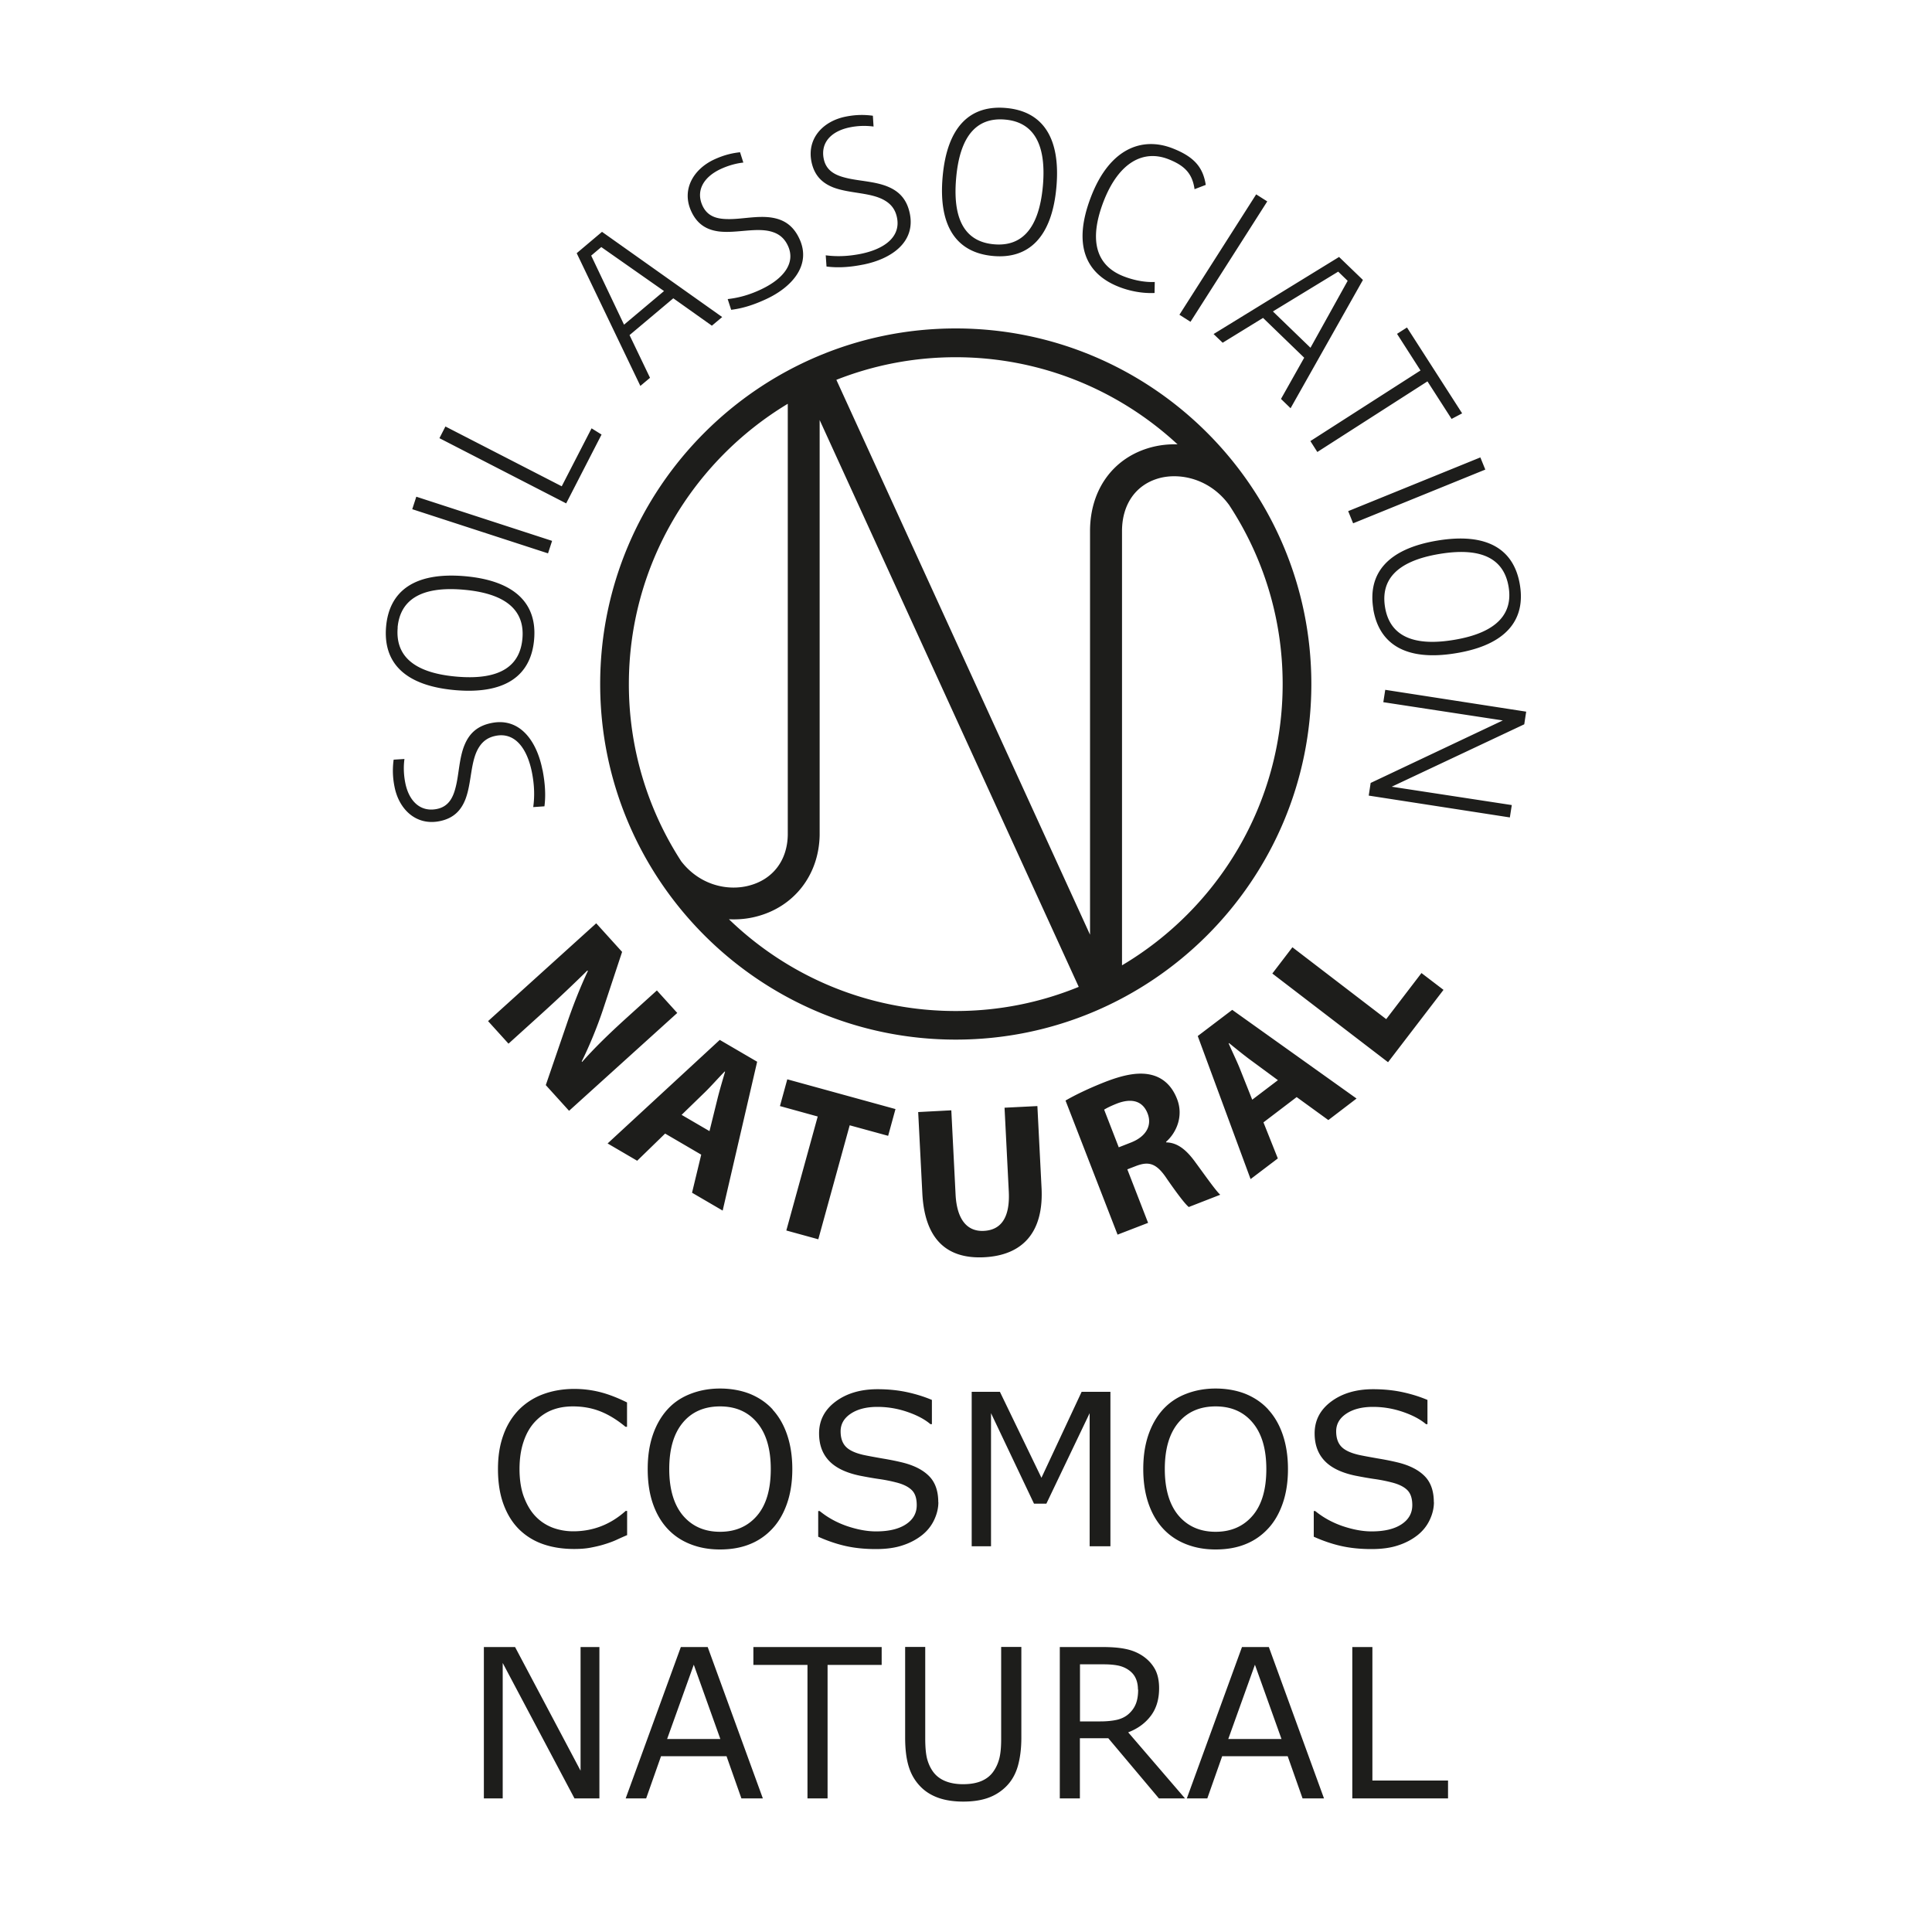 <svg version="1.1" id="cosmos-natural-logo" xmlns="http://www.w3.org/2000/svg" xmlns:xlink="http://www.w3.org/1999/xlink" x="0px" y="0px" width="200px" height="200px" viewBox="0 0 200 200" style="enable-background:new 0 0 200 200;" xml:space="preserve">
<path fill="#1d1d1b" d="M64.93 158.91c-.4.17-.76.33-1.08.48-.32.15-.74.31-1.26.47-.44.14-.92.25-1.44.35-.52.1-1.08.14-1.71.14-1.17 0-2.23-.16-3.19-.49-.96-.33-1.79-.84-2.5-1.53-.69-.68-1.23-1.54-1.62-2.59-.39-1.05-.58-2.27-.58-3.66s.19-2.5.56-3.53c.37-1.04.92-1.91 1.62-2.63a6.91 6.91 0 0 1 2.49-1.59c.97-.36 2.05-.55 3.23-.55.87 0 1.73.1 2.59.31.86.21 1.82.57 2.87 1.09v2.52h-.16c-.89-.74-1.77-1.27-2.64-1.61-.87-.34-1.81-.5-2.8-.5-.82 0-1.55.13-2.2.39-.65.26-1.24.67-1.75 1.22-.5.54-.89 1.22-1.16 2.04-.28.82-.42 1.77-.42 2.84s.15 2.09.46 2.9c.31.81.7 1.47 1.19 1.98.5.53 1.1.92 1.77 1.18.67.25 1.39.38 2.14.38 1.03 0 2-.18 2.9-.53.9-.35 1.75-.88 2.53-1.58h.15v2.49ZM79.98 145.92c.66.72 1.16 1.59 1.51 2.63.35 1.04.53 2.22.53 3.53s-.18 2.5-.54 3.54c-.36 1.04-.86 1.91-1.5 2.6-.66.72-1.45 1.27-2.35 1.63-.91.37-1.94.55-3.1.55s-2.16-.19-3.09-.56c-.93-.37-1.72-.91-2.37-1.62-.65-.71-1.15-1.58-1.5-2.61-.35-1.03-.52-2.21-.52-3.53s.17-2.47.52-3.51c.35-1.03.85-1.92 1.52-2.66.63-.7 1.42-1.24 2.37-1.61.94-.37 1.97-.56 3.08-.56s2.19.19 3.11.56c.92.38 1.7.91 2.34 1.61Zm-.19 6.16c0-2.08-.47-3.68-1.41-4.8-.94-1.13-2.22-1.69-3.84-1.69s-2.93.56-3.86 1.69c-.94 1.13-1.4 2.73-1.4 4.8s.48 3.7 1.43 4.82c.95 1.11 2.23 1.67 3.83 1.67s2.88-.56 3.83-1.67c.95-1.11 1.42-2.72 1.42-4.82ZM97.14 155.5c0 .62-.15 1.24-.44 1.85-.29.61-.7 1.12-1.23 1.55-.58.46-1.25.82-2.02 1.07-.77.26-1.69.39-2.78.39-1.16 0-2.21-.11-3.14-.32-.93-.21-1.87-.53-2.83-.96v-2.66h.15c.82.67 1.76 1.19 2.83 1.56 1.07.36 2.07.55 3.01.55 1.33 0 2.36-.25 3.1-.74.74-.49 1.11-1.15 1.11-1.98 0-.71-.17-1.23-.53-1.57-.35-.34-.88-.6-1.6-.78-.54-.14-1.13-.26-1.76-.35-.63-.09-1.3-.21-2.01-.35-1.43-.3-2.49-.81-3.18-1.54s-1.03-1.67-1.03-2.84c0-1.34.57-2.44 1.71-3.29 1.14-.85 2.59-1.28 4.34-1.28 1.13 0 2.17.11 3.12.32.95.21 1.78.48 2.51.79v2.51h-.15c-.61-.52-1.42-.94-2.42-1.28-1-.34-2.02-.51-3.07-.51-1.15 0-2.07.24-2.77.71-.7.47-1.04 1.08-1.04 1.82 0 .67.17 1.19.52 1.57.35.38.96.67 1.83.87.46.1 1.12.22 1.97.37.85.14 1.57.29 2.17.44 1.2.31 2.1.79 2.71 1.43.61.64.91 1.53.91 2.67ZM114.94 160.07h-2.14v-13.78l-4.48 9.37h-1.28l-4.45-9.37v13.78h-2v-15.99h2.92l4.3 8.9 4.16-8.9h2.98v15.99ZM131.29 145.92c.66.72 1.16 1.59 1.51 2.63.35 1.04.53 2.22.53 3.53s-.18 2.5-.54 3.54c-.36 1.04-.86 1.91-1.5 2.6-.66.72-1.45 1.27-2.35 1.63-.91.37-1.94.55-3.1.55s-2.16-.19-3.09-.56c-.93-.37-1.72-.91-2.37-1.62-.65-.71-1.15-1.58-1.5-2.61s-.53-2.21-.53-3.53.17-2.47.52-3.51c.35-1.03.85-1.92 1.52-2.66.64-.7 1.42-1.24 2.37-1.61.94-.37 1.97-.56 3.08-.56s2.19.19 3.11.56c.92.38 1.7.91 2.34 1.61Zm-.2 6.16c0-2.08-.47-3.68-1.41-4.8-.94-1.13-2.22-1.69-3.84-1.69s-2.92.56-3.86 1.69-1.4 2.73-1.4 4.8.48 3.7 1.43 4.82c.95 1.11 2.23 1.67 3.83 1.67s2.88-.56 3.83-1.67c.95-1.11 1.42-2.72 1.42-4.82ZM148.44 155.5c0 .62-.15 1.24-.44 1.85-.29.61-.7 1.12-1.23 1.55-.58.46-1.25.82-2.02 1.07-.77.26-1.69.39-2.78.39-1.16 0-2.21-.11-3.14-.32-.93-.21-1.87-.53-2.83-.96v-2.66h.15c.82.67 1.76 1.19 2.83 1.56 1.07.36 2.07.55 3.01.55 1.33 0 2.36-.25 3.1-.74.74-.49 1.11-1.15 1.11-1.98 0-.71-.18-1.23-.53-1.57-.35-.34-.88-.6-1.6-.78-.54-.14-1.13-.26-1.76-.35-.63-.09-1.3-.21-2.01-.35-1.43-.3-2.49-.81-3.18-1.54s-1.03-1.67-1.03-2.84c0-1.34.57-2.44 1.71-3.29 1.14-.85 2.59-1.28 4.34-1.28 1.13 0 2.17.11 3.12.32.95.21 1.78.48 2.51.79v2.51h-.15c-.61-.52-1.42-.94-2.42-1.28-1-.34-2.02-.51-3.07-.51-1.15 0-2.07.24-2.77.71-.7.47-1.04 1.08-1.04 1.82 0 .67.17 1.19.52 1.57.35.38.96.67 1.83.87.46.1 1.12.22 1.97.37.85.14 1.57.29 2.17.44 1.2.31 2.1.79 2.71 1.43.61.64.91 1.53.91 2.67ZM62.05 186.17h-2.58l-7.43-14.02v14.02h-1.95V170.5h3.23l6.78 12.8v-12.8h1.95v15.67ZM78.97 186.17h-2.22l-1.54-4.37h-6.78l-1.54 4.37h-2.12l5.71-15.67h2.78l5.71 15.67Zm-4.4-6.15-2.75-7.69-2.76 7.69h5.51ZM91.27 172.35h-5.6v13.82h-2.08v-13.82h-5.6v-1.85h13.28v1.85ZM105.73 179.88c0 1.14-.13 2.13-.37 2.97-.25.85-.66 1.55-1.23 2.11-.54.53-1.17.92-1.89 1.17-.72.25-1.57.37-2.53.37s-1.84-.13-2.57-.39c-.73-.26-1.34-.64-1.84-1.15-.57-.58-.98-1.27-1.23-2.09-.25-.81-.37-1.81-.37-3v-9.38h2.08v9.48c0 .85.06 1.52.17 2.01.12.49.31.94.58 1.34.31.46.73.8 1.26 1.03.53.23 1.17.35 1.91.35s1.39-.11 1.92-.34c.53-.23.95-.57 1.26-1.04.27-.4.47-.86.59-1.37.12-.52.17-1.16.17-1.92v-9.54h2.09v9.38ZM122.68 186.17h-2.71l-5.24-6.23h-2.94v6.23h-2.08V170.5h4.39c.95 0 1.74.06 2.37.19.63.12 1.2.34 1.71.66.57.36 1.01.81 1.33 1.35.32.54.48 1.23.48 2.07 0 1.13-.28 2.08-.85 2.84-.57.76-1.35 1.34-2.35 1.72l5.89 6.85Zm-4.88-11.26c0-.45-.08-.85-.24-1.19-.16-.35-.42-.64-.78-.88-.3-.2-.66-.35-1.07-.43-.41-.08-.9-.12-1.46-.12h-2.45v5.91h2.11c.66 0 1.24-.06 1.73-.17.49-.12.91-.33 1.25-.65.31-.29.55-.63.7-1.02.15-.38.23-.87.23-1.46ZM137.06 186.17h-2.22l-1.54-4.37h-6.78l-1.54 4.37h-2.12l5.71-15.67h2.78l5.71 15.67Zm-4.4-6.15-2.75-7.69-2.76 7.69h5.5ZM149.91 186.17h-9.92V170.5h2.08v13.82h7.83v1.85ZM50.52 105.71l11.2-10.13 2.68 2.96-2 6.04c-.58 1.73-1.37 3.66-2.18 5.3l.04.05c1.33-1.5 2.8-2.92 4.47-4.44l3.27-2.96 2.11 2.33-11.2 10.13-2.41-2.66 2.16-6.3c.59-1.75 1.38-3.79 2.2-5.52l-.06-.04c-1.42 1.4-2.97 2.87-4.79 4.52l-3.37 3.05-2.11-2.33ZM68.85 117.35l-2.89 2.81-3.06-1.79 11.61-10.72 3.87 2.26-3.57 15.41-3.17-1.85.95-3.94-3.73-2.18Zm4.6-.27.8-3.24c.22-.91.55-2.01.81-2.9l-.04-.02c-.65.66-1.42 1.54-2.07 2.17l-2.39 2.32 2.88 1.68ZM84.65 115.58l-3.91-1.08.76-2.77 11.2 3.08-.76 2.77-3.98-1.09-3.25 11.8-3.31-.91 3.25-11.8ZM98.48 114.95l.44 8.69c.13 2.6 1.19 3.87 2.93 3.78 1.79-.09 2.71-1.39 2.58-4.06l-.44-8.69 3.4-.17.43 8.46c.24 4.66-2 6.99-5.94 7.19-3.81.19-6.15-1.79-6.4-6.61l-.43-8.42 3.42-.18ZM110.3 113.93c.96-.56 2.44-1.28 4.13-1.94 2.09-.81 3.67-1.06 4.98-.66 1.1.34 1.94 1.15 2.44 2.44.7 1.8-.1 3.52-1.14 4.43l.02.06c1.14.02 2.04.75 2.9 1.9 1.05 1.42 2.21 3.09 2.69 3.52l-3.26 1.27c-.38-.31-1.16-1.33-2.25-2.9-1.06-1.61-1.85-1.85-3.15-1.37l-.96.37 2.15 5.54-3.16 1.22-5.39-13.89Zm5.51 4.84 1.25-.49c1.59-.62 2.22-1.77 1.74-3.01-.5-1.3-1.63-1.6-3.1-1.06-.77.3-1.19.53-1.4.66l1.51 3.89ZM130.79 116.18l1.49 3.74-2.82 2.14-5.47-14.81 3.57-2.71 12.87 9.18-2.92 2.23-3.28-2.38-3.44 2.62Zm1.5-4.36-2.69-1.98c-.76-.55-1.65-1.28-2.37-1.86l-.04.03c.36.85.88 1.89 1.21 2.74l1.23 3.09 2.66-2.02ZM131.71 100.78l2.08-2.72 9.71 7.44 3.65-4.77 2.28 1.74-5.74 7.49-11.99-9.19ZM56.16 79.68c.27 1.4.35 2.63.2 3.79l-1.16.08c.15-1.08.13-2.23-.13-3.57-.51-2.59-1.81-4.19-3.74-3.81-.83.16-1.36.58-1.73 1.16-.92 1.42-.75 3.66-1.42 5.41-.42 1.07-1.15 1.97-2.69 2.27-2.43.48-4.2-1.24-4.65-3.57a8.245 8.245 0 0 1-.09-2.8l1.12-.07c-.09.61-.11 1.49.08 2.45.37 1.9 1.55 3.06 3.25 2.73 1.19-.23 1.68-1.11 1.96-2.22.36-1.36.36-3.08.95-4.46.46-1.08 1.24-1.93 2.8-2.23 2.94-.58 4.67 1.92 5.24 4.84ZM55.29 66.22c-.33 3.7-2.95 5.68-8.2 5.22-5.24-.47-7.45-2.88-7.12-6.59.33-3.66 2.93-5.66 8.18-5.2 5.24.47 7.47 2.91 7.14 6.56Zm-14.12-1.26c-.24 2.69 1.34 4.66 6.05 5.08 4.73.42 6.62-1.23 6.86-3.93.24-2.65-1.33-4.64-6.06-5.06-4.71-.42-6.62 1.25-6.86 3.91ZM62.27 44.99l-3.66 7.12-13.12-6.75.62-1.21 12.04 6.19 3.09-6 1.04.65ZM73.7 33.72l-4-2.84-4.53 3.81 2.12 4.42-1 .84-6.59-13.74L62.32 24l12.44 8.82-1.06.89Zm-11.46-8.14-1.04.88 3.4 7.15 4.14-3.48-6.49-4.55ZM79.32 30.96c-1.29.6-2.46.97-3.63 1.11l-.36-1.11c1.08-.12 2.2-.41 3.43-.99 2.39-1.12 3.63-2.77 2.8-4.54-.36-.77-.89-1.18-1.54-1.4-1.6-.55-3.73.15-5.6-.07-1.14-.15-2.19-.64-2.85-2.06-1.05-2.24.19-4.37 2.34-5.38 1.12-.52 1.98-.68 2.7-.76l.34 1.07c-.61.06-1.47.26-2.35.67-1.76.82-2.6 2.24-1.87 3.81.52 1.1 1.48 1.36 2.62 1.37 1.4.03 3.08-.39 4.56-.15 1.16.19 2.17.74 2.84 2.18 1.27 2.71-.74 5-3.43 6.25ZM89.35 27.39c-1.4.28-2.62.35-3.79.2l-.08-1.16c1.08.14 2.23.12 3.57-.14 2.59-.51 4.19-1.82 3.81-3.74-.16-.83-.58-1.36-1.16-1.73-1.42-.92-3.66-.75-5.42-1.41-1.07-.42-1.97-1.15-2.28-2.68-.48-2.43 1.23-4.2 3.56-4.66 1.21-.24 2.09-.18 2.8-.09l.07 1.12a7.36 7.36 0 0 0-2.44.08c-1.9.38-3.06 1.55-2.72 3.25.24 1.19 1.11 1.68 2.22 1.96 1.35.36 3.08.36 4.46.95 1.08.46 1.93 1.24 2.24 2.8.58 2.94-1.92 4.67-4.83 5.25ZM102.81 26.5c-3.7-.33-5.69-2.95-5.23-8.19.46-5.24 2.87-7.46 6.57-7.13 3.66.32 5.67 2.92 5.21 8.17-.46 5.24-2.9 7.48-6.55 7.15Zm1.24-14.12c-2.69-.24-4.66 1.35-5.07 6.06-.42 4.73 1.24 6.62 3.93 6.85 2.65.23 4.63-1.33 5.05-6.06.41-4.71-1.26-6.62-3.91-6.85ZM123.66 19.59c-.23-1.64-1.04-2.46-2.73-3.12-2.54-.98-5.09.28-6.68 4.36-1.63 4.22-.66 6.72 2.08 7.78.98.38 2.13.63 3.21.58l-.02 1.14c-1.28.06-2.6-.21-3.65-.62-3.39-1.31-4.91-4.25-2.91-9.39 1.95-5.02 5.32-6.17 8.41-4.97 2.29.89 3.17 2 3.45 3.79l-1.15.44ZM132.6 41.31l2.41-4.28-4.26-4.12-4.18 2.57-.94-.9 12.99-7.98 2.47 2.38-7.49 13.28-.99-.96Zm6.91-12.24-.98-.95-6.76 4.12 3.89 3.76 3.85-6.93ZM150.27 43.37l-2.5-3.89-11.4 7.31-.72-1.13 11.4-7.31-2.43-3.79 1.03-.66 5.71 8.89-1.08.57ZM142.17 63.06c-.61-3.67 1.44-6.24 6.63-7.1 5.2-.86 7.94.93 8.54 4.59.6 3.62-1.42 6.22-6.62 7.07-5.19.86-7.96-.94-8.56-4.57Zm14-2.31c-.44-2.67-2.47-4.18-7.13-3.41-4.68.77-6.1 2.85-5.66 5.52.43 2.63 2.45 4.16 7.13 3.38 4.66-.77 6.1-2.87 5.66-5.49ZM141.89 81.05l13.68-6.47-12.37-1.89.2-1.28 14.59 2.26-.2 1.31-13.72 6.46 12.43 1.9-.2 1.28-14.61-2.26.2-1.31ZM42.676 52.712l.42-1.293 14.056 4.572-.421 1.293zM122.094 32.582l7.945-12.462 1.147.73-7.946 12.463zM139.563 52.913l13.683-5.562.512 1.26-13.683 5.562zM98.94 34c-20.3 0-36.81 16.51-36.81 36.81s16.51 36.81 36.81 36.81 36.81-16.51 36.81-36.81S119.24 34 98.94 34Zm22.98 12c-.91-.03-1.82.06-2.73.3-3.92 1.04-6.35 4.36-6.35 8.68v41.78L86.58 39.32c3.83-1.51 7.99-2.34 12.35-2.34 8.86 0 16.94 3.43 22.98 9.03Zm-40.37-4.2v44.64c-.05 2.65-1.56 4.62-4.06 5.25-2.19.56-5.06-.06-6.97-2.53a33.665 33.665 0 0 1-5.42-18.34c0-12.3 6.6-23.09 16.45-29.02Zm-6.08 53.36c.99.05 1.95-.05 2.83-.28 3.9-1 6.47-4.29 6.55-8.42V43.48l26.82 58.68c-3.93 1.61-8.23 2.5-12.74 2.5-9.11 0-17.38-3.62-23.46-9.49Zm40.68 4.77V54.98c0-2.79 1.45-4.84 3.89-5.49 2.18-.57 5.23.09 7.2 2.79 3.5 5.33 5.54 11.69 5.54 18.53 0 12.38-6.68 23.22-16.63 29.12Z"></path></svg>